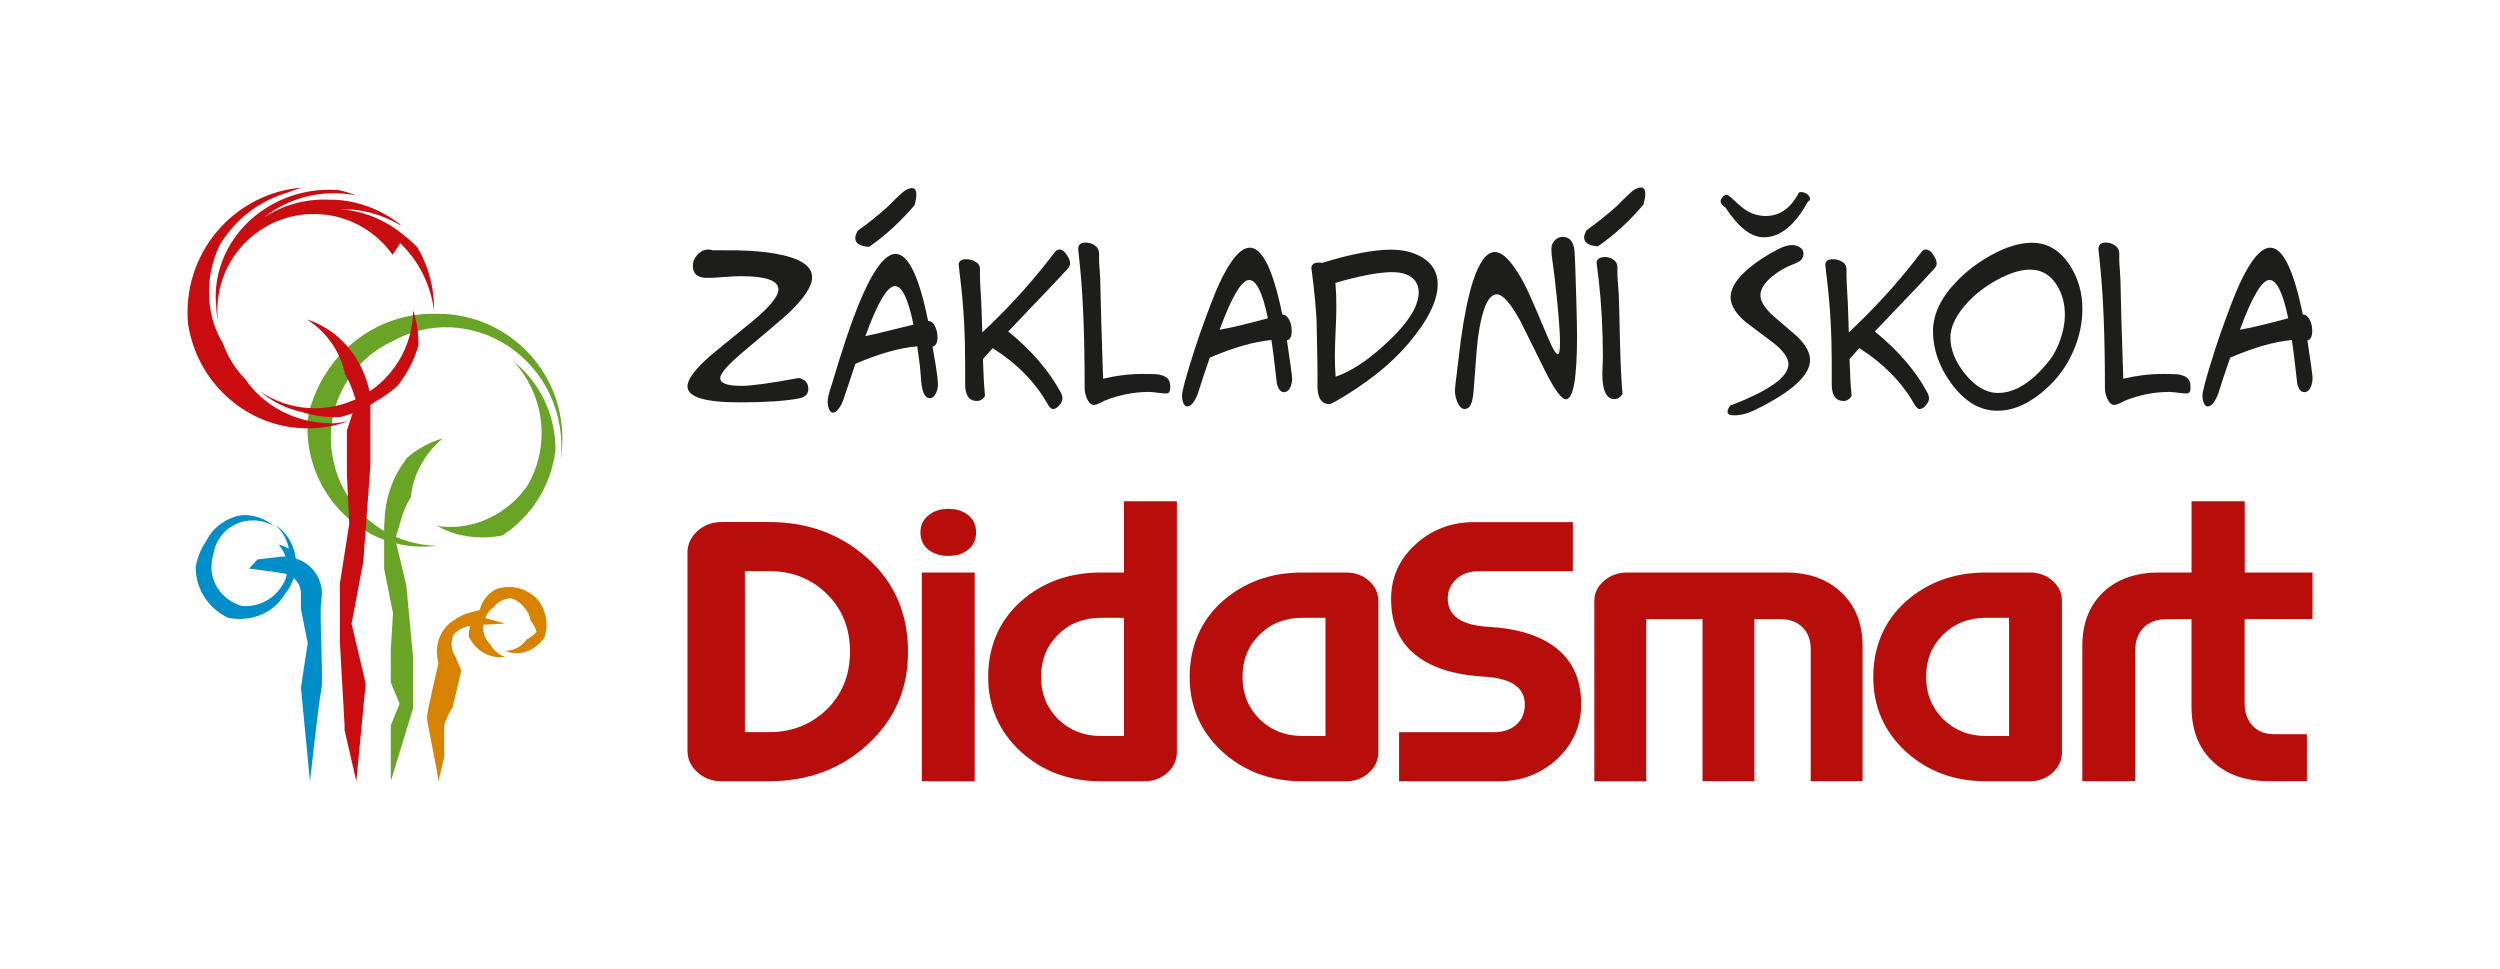 <?xml version="1.0" encoding="UTF-8"?><svg id="Vrstva_1" xmlns="http://www.w3.org/2000/svg" viewBox="0 0 566.93 219.69"><defs><style>.cls-1{fill:#b70e0c;}.cls-2{fill:#1d1d1b;}.cls-3{fill:#6aa426;}.cls-4{fill:#c90c0f;}.cls-5{fill:#008eca;}.cls-6{fill:#d78300;}</style></defs><path class="cls-5" d="M70.29,177.17l-2.05-21.21,1.54-10.12-1.54-7.71v-3.56s0-.15,0-.15v-.07s0-.04,0-.04v-.15c-.03-.13-.05-.26-.07-.39-.19-1.04-.77-2.01-1.59-2.7-.73-.62-1.65-1.01-2.61-1.09-.33-.12-1.11-.19-1.72-.28l-1.93-.26-3.86-.51,1.93-2.06,4.88-.58.27-.03.32-.03c.43-.03.87-.03,1.3.02.87.08,1.75.3,2.58.65,0,0,.47.16,1.16.56.69.41,1.6,1.09,2.38,2.1.78.99,1.39,2.3,1.61,3.62l.07.49c.02.18.03.36.04.54v.36s0,.11,0,.11v.04s0,.08,0,.08v.17c-.03.45-.07.86-.13,1.22-.51,2.89.51,18.32,0,20.25-.51,1.93-2.57,20.73-2.57,20.73"/><path class="cls-6" d="M99.41,177.17c0-1.55-2.59-13.19-2.59-14.49s2.59-12.16,2.59-12.16l-.2-1.2-.05-.29-.02-.15v-.04s0-.02,0-.02h0v-.13c-.02-.11-.04-.2-.05-.34l-.02-.44c-.02-.56.02-1.18.15-1.81.23-1.26.82-2.55,1.55-3.5.72-.96,1.53-1.59,1.97-1.84.44-.26,1.17-.79,2.18-1.25.5-.23,1.07-.45,1.67-.62.3-.09.62-.15.92-.21l.66-.18c1.75-.49,3.3-.97,3.3-.97l-1.55,2.59,4.66,1.29-6.21.32c-.52.03-1.04.04-1.54.11-.51.07-1,.21-1.47.39-.94.37-1.8.93-2.48,1.65-.62,1.46-.59,2.96-.12,4.07.05.14.12.28.19.4l.11.14s.04.06.05.11l.06.14.06.14s0-.13,0-.07h0s0,0,0,0h0s0,.03,0,.03l.02.04.03.07.12.28.24.56.97,2.26-1.94,8.28s-1.94,3.1-1.94,4.4v6.98l-1.29,5.43"/><path class="cls-5" d="M62.18,119.38c-.44-.3-1.66-1-3.41-1.26-.86-.13-1.84-.15-2.83,0-.99.15-1.98.48-2.88.95-.9.47-1.69,1.09-2.32,1.76-.64.68-1.1,1.38-1.47,2.09-.66,1.32-.81,2.44-.89,2.78-.07.35-.41,1.34-.43,2.74-.03,1.39.34,3.18,1.27,4.71.9,1.54,2.34,2.75,3.54,3.4,1.21.66,2.13.86,2.12.87,0,0,.64.07,1.61,0,.97-.08,2.26-.36,3.46-.96,1.21-.58,2.3-1.46,3.05-2.34.76-.87,1.21-1.71,1.44-2.13.23-.42.54-1.21.66-2.18.13-.96.07-2.08-.19-3.06-.25-.99-.69-1.82-1.06-2.38-.37-.56-.67-.85-.66-.86.77.17,1.55.49,2.31.93-.37-1.99-1.43-3.93-3.07-5.42,2.44,1.6,4.16,4.29,4.58,7.24.46,2.94-.42,6.08-2.37,8.41-1.12,1.95-2.95,3.64-5.25,4.65-2.29,1.01-5.03,1.34-7.74.76-2.26-1.1-4.13-2.8-5.39-4.84-1.27-2.03-1.9-4.36-1.88-6.63,0,0,.18-1.31.71-2.71.26-.7.6-1.41.95-2.03.35-.62.7-1.16.93-1.57.23-.41.68-1.17,1.38-1.95.69-.79,1.63-1.58,2.64-2.16,1-.59,2.05-.96,2.83-1.15.79-.2,1.31-.24,1.31-.24,2.67-.05,5.22.93,7.06,2.59"/><path class="cls-6" d="M110.93,145.87c-.68-.75-1.12-1.67-1.29-2.6-.08-.47-.1-.93-.05-1.39.04-.47.15-.91.32-1.32.28-1.16,1.03-2.21,2.04-2.86.78-1.08,2.18-1.92,3.86-2.06,1.26.38,2.36,1.16,3.1,2.16.76.84,1.27,1.89,1.44,3,.14.16.28.34.41.51.07.08.13.21.19.31.03.05.06.13.09.14l.08.15c.22.42.41.88.54,1.37-.65.79-1.43,1.36-2.23,1.71-.53.79-1.26,1.46-2.11,1.9-.42.22-.87.4-1.33.51-.23.05-.47.11-.71.13-.12.02-.22.02-.33.03-.11,0-.28,0-.41.01.41.14.65.27,1.02.36.35.09.72.15,1.11.18.77.06,1.59-.03,2.41-.27,1.64-.48,3.28-1.62,4.43-3.34.21-.69.35-1.4.4-2.12.02-.18.02-.36.02-.54v-.13s0-.16,0-.16v-.21c0-.14-.03-.39-.04-.57-.02-.19-.04-.36-.07-.54-.23-1.42-.79-2.8-1.63-3.96-1.26-1.48-2.96-2.5-4.75-2.92-1.79-.43-3.64-.27-5.24.39-2,1.19-3.19,3.13-3.47,4.97-1.41,1.18-2.45,3.22-2.44,5.59.77,1.69,2.06,3.03,3.55,3.83,1.5.81,3.18,1.09,4.72.85-1.61-.59-2.8-1.71-3.39-2.92"/><path class="cls-3" d="M99.02,119.25l.63.08c.22.03.46.07.83.1.71.06,1.64.1,2.73.04,2.16-.11,4.94-.68,7.51-1.88,2.58-1.17,4.88-2.93,6.39-4.47,1.53-1.53,2.33-2.76,2.34-2.75,2.59-4.24,3.76-9.41,3.25-14.5-.48-5.09-2.69-10.06-6.25-13.92,2.84,2.26,5.25,5.21,6.91,8.64,1.68,3.44,2.58,7.31,2.62,11.32-.44,3.95-1.78,7.79-3.87,11.15-2.08,3.36-4.91,6.24-8.21,8.38-2.8.53-5.53.55-8.05.15-1.26-.2-2.46-.51-3.59-.91-.57-.19-1.12-.42-1.65-.66-.27-.12-.53-.24-.75-.38-.19-.13-.55-.27-.84-.4"/><path class="cls-3" d="M127.15,104.33c.55-5.16-.32-10.34-2.45-14.86-2.11-4.52-5.45-8.32-9.43-10.96-3.98-2.65-8.61-4.12-13.18-4.28-4.58-.18-9.08.92-12.9,3.06-4.97,2.23-9.13,6.21-11.58,11.08-1.23,2.43-2.04,5.07-2.38,7.77-.34,2.7-.24,5.46.34,8.12,1.04,5.35,4,10.32,8.24,13.84,4.22,3.54,9.7,5.58,15.26,5.65,0,0-.62.1-1.74.17-1.12.07-2.75.1-4.72-.15-1.97-.26-4.29-.81-6.69-1.83-2.39-1.02-4.85-2.52-7.04-4.47-2.2-1.94-4.13-4.31-5.58-6.87-1.46-2.55-2.43-5.26-2.97-7.76-.13-.62-.24-1.24-.33-1.83-.04-.29-.08-.61-.11-.91l-.08-.76-.05-.85-.03-.77c0-.5,0-.97.02-1.42.08-1.78.32-3.05.51-3.62.39-1.14,1.28-4.16,3.34-7.53,1.02-1.68,2.33-3.44,3.88-5.06,1.55-1.63,3.36-3.13,5.28-4.37,1.92-1.24,3.95-2.22,5.9-2.92,1.95-.7,3.82-1.12,5.42-1.35,1.61-.23,2.92-.29,3.88-.3.52,0,.78,0,1.02.01h.41c4.06.01,8.14.91,11.84,2.64,3.7,1.73,7.02,4.28,9.66,7.41,2.64,3.13,4.6,6.86,5.67,10.84.54,2,.85,4.02.95,6.13.09,2-.03,4.12-.38,6.14"/><path class="cls-4" d="M78.14,164.58l-1.07-19.13v-13.09l2.13-13.59-.53-11.08v-10.07l2.13-6.54c-.36-1.08-.69-2.21-1.09-3.23-.41-1.03-.89-2.01-1.44-2.91-1.03-5.11-4.23-9.72-8.67-12.5,3.34,1.06,6.58,3.11,9.16,6.09,1.29,1.48,2.42,3.19,3.3,5.07.44.94.83,1.92,1.15,2.94.16.51.31,1.03.43,1.55l.18.79.17.69v16.11l-1.6,21.65-2.66,14.1,3.2,13.59-2.13,22.15-2.66-11.58"/><path class="cls-3" d="M91.81,104.52c-1.55,2.11-2.77,4.51-3.55,7.07-.39,1.28-.68,2.6-.85,3.94-.04.34-.08.66-.11,1.02l-.07.96-.12,1.77v9.71l2.01,10.08-.5,8.21v7.47l2.01,4.85-2.01,4.86v12.7l5.03-16.43v-11.95l-1.51-16.06-2.51-10.46,1.51-5.04c.5-1.62,1.19-3.13,2.03-4.47.24-2.46.98-4.93,2.22-7.22,1.23-2.29,2.95-4.39,5.05-6.12-2.84.8-5.66,2.28-8.15,4.4"/><path class="cls-4" d="M92.73,54.26c-.37-.31-.75-.61-1.13-.89-4.26-3.61-9.44-5.61-14.41-5.9,4.5-.17,9.42,1.04,13.85,3.77-.18-.19-.35-.38-.54-.56-4.29-3.26-9.38-5.09-14.37-5.37-.47-.02-.93-.03-1.39-.02-5.37-.27-10.65,1.21-14.86,4.03,2.65-2.16,5.9-3.82,9.48-4.71,3.58-.9,7.49-1.06,11.4-.31-1.28-.49-2.6-.89-3.94-1.19-5.89-.46-11.66,1.02-16.26,3.94-3.81,2.32-6.86,5.59-8.84,9.27-2,3.67-2.93,7.74-2.8,11.64.02.41.05.82.09,1.22.04,1.23.18,2.45.42,3.63-.54-4.79.54-9.71,3.06-13.8,2.5-4.11,6.39-7.35,10.88-9.05,4.47-1.72,9.56-1.89,14.15-.49,4.6,1.38,8.71,4.36,11.49,8.29.61-.84,1.19-1.71,1.74-2.62,2.01,1.91,3.74,4.21,5.05,6.8,1.32,2.59,2.22,5.46,2.63,8.47.09-4.96-1.22-9.96-3.75-14.28-.63-.66-1.28-1.28-1.96-1.86"/><path class="cls-4" d="M68.69,93.5c2.65.84,5.54,1.23,8.5,1.06,2.92-.7,5.71-1.94,8.2-3.64,1.7-.95,3.3-2.11,4.77-3.45,2.21-2.74,3.83-5.91,4.73-9.24.05-2.78-.38-5.43-1.2-7.83-.04,4.07-1.19,8.1-3.32,11.53-2.11,3.44-5.17,6.29-8.74,8.14-3.56,1.87-7.61,2.71-11.61,2.46-4-.23-7.89-1.58-11.16-3.84,2.74,2.33,6.13,4.02,9.83,4.81"/><path class="cls-4" d="M75.13,95.99c-4.11-.03-8.05-1.04-11.41-2.82-3.37-1.78-6.14-4.32-8.12-7.21-2.23-2.28-3.95-5.03-5.01-8.01-1.85-3.04-2.99-6.71-3.18-10.6-.19-3.88.6-7.98,2.42-11.78,1.65-2.78,3.85-5.29,6.46-7.33,2.62-2.04,5.66-3.62,8.94-4.58,1.06-.44,2.15-.82,3.28-1.12-3.67.28-7.3,1.31-10.6,3.01-3.3,1.7-6.26,4.05-8.67,6.9-2.41,2.84-4.26,6.18-5.39,9.76-1.14,3.58-1.54,7.39-1.22,11.14.63,4.2,2.2,8.21,4.53,11.65,2.33,3.44,5.4,6.32,8.9,8.38,3.5,2.07,7.43,3.32,11.39,3.66,3.96.35,7.95-.2,11.59-1.55-1.3.28-2.61.46-3.91.54"/><path class="cls-2" d="M184.18,62.84c0,2.06-1.81,4.8-5.43,8.25-.44.43-3.76,3.27-9.99,8.51-3.62,3.01-5.43,5.07-5.43,6.16,0,1.16,1.59,1.74,4.78,1.74,2.32,0,6.66-.59,13.03-1.78,1.45.32,2.17,1.14,2.17,2.48,0,1.19-.74,1.9-2.22,2.17-3.07.58-7.53.87-13.37.87-7.87,0-11.81-1.2-11.81-3.6,0-1.65,1.78-4.03,5.34-7.12,3.33-2.72,6.64-5.43,9.94-8.12,3.56-3.04,5.34-5.3,5.34-6.77,0-2-2.85-3-8.56-3-.84,0-2.1.06-3.78.19-1.68.13-2.94.2-3.78.2-2.2,0-3.3-.91-3.3-2.74,0-.92.35-1.77,1.06-2.54.71-.77,1.53-1.15,2.45-1.15.35,0,.68.06,1,.17h2.6c4.57-.05,8.39.19,11.46.74,5.64.96,8.47,2.74,8.47,5.34"/><path class="cls-2" d="M207.15,73.61c-1.19-5.82-2.59-8.73-4.21-8.73-1.71,0-3.94,3.77-6.69,11.33,1.42-.26,5.05-1.13,10.9-2.6M207.41,46.52c-3.24,3.79-6.69,6.94-10.33,9.46-2.08-.12-3.13-.78-3.13-2,0-.46.19-1.01.56-1.65,2.61-1.88,4.92-3.74,6.95-5.6.69-.75,1.8-1.81,3.3-3.17.78-.61,1.46-.91,2.04-.91.66,0,1,.51,1,1.52,0,.61-.13,1.39-.39,2.35M212.7,87.19c0,.7-.15,1.35-.43,1.96-.35.76-.82,1.13-1.43,1.13-.76,0-1.3-.65-1.65-1.95-.17-.67-.29-1.54-.35-2.61-.12-1.51-.19-2.39-.22-2.65l-.61-4.52c-3.91.29-8.58,1.61-14.03,3.95l-1.48,4.43c-.43,1.28-.87,2.56-1.3,3.87-.75,1.85-1.54,2.77-2.35,2.77-.37,0-.68-.32-.91-.95-.18-.49-.26-.99-.26-1.48,0-.84.35-2.26,1.04-4.25.95-3.24,2.01-6.62,3.17-10.12,4.28-12.79,8.02-19.19,11.2-19.19,2.87,0,5.33,5.06,7.38,15.2.7,0,1.24.47,1.65,1.39.32.72.48,1.47.48,2.25,0,1.31-.38,2.03-1.13,2.18.26,1.45.5,2.89.74,4.34.32,1.94.48,3.35.48,4.25"/><path class="cls-2" d="M242.66,59.8c0,.49-.39,1.1-1.17,1.82-.46.52-1.18,1.29-2.13,2.3-.26.29-3.84,4.04-10.72,11.25,5.27,4.29,9.23,8.89,11.9,13.81.26.49.39.94.39,1.35,0,.49-.24,1.02-.72,1.58-.47.57-.95.85-1.41.85-.41,0-.84-.42-1.3-1.26-2.81-4.92-6.93-9.1-12.38-12.55-.78.84-1.52,1.67-2.22,2.47.1,3.36.26,6.16.48,8.38-.49.75-1.1,1.13-1.82,1.13-1.82,0-2.72-1.3-2.69-3.91v-4.65c0-6.57-.34-12.78-1.04-18.63-.29-2.55-.43-3.75-.43-3.61,0-.89.56-1.34,1.68-1.34.81,0,1.49.17,2.07.52.72.4,1.08.97,1.08,1.69v1.65c0,.78.04,1.81.13,3.08.09,1.53.15,2.53.18,3l.22,6.64c5.47-5.1,10.51-10.58,15.11-16.46.32-.46.83-1.11,1.52-1.95.26-.26.54-.39.82-.39.58,0,1.14.38,1.67,1.15.54.77.8,1.46.8,2.06"/><path class="cls-2" d="M265.37,88.02c0,.81-.3,1.21-.91,1.21-.43,0-1.09-.06-1.95-.17-.87-.12-1.54-.18-2-.18-3.3,0-6.59.64-9.86,1.91-.43.2-.87.42-1.3.65-.61.26-1.03.39-1.26.39-.63,0-1.17-.48-1.6-1.44-.35-.81-.52-1.58-.52-2.3,0-11.4-.34-20.55-1.04-27.44-.29-2.93-.43-4.3-.43-4.12,0-1.02.54-1.52,1.64-1.52.83,0,1.55.22,2.17.67.62.45.93,1.06.93,1.84v1.44c0,.55.04,1.27.13,2.17.05,1.13.1,1.84.13,2.13.09,5.04.3,12.58.65,22.63,2.95-.72,5.93-1.09,8.95-1.09,1.71,0,2.84.03,3.38.08,1.48.23,2.37.75,2.7,1.57.14.41.21.93.21,1.56"/><path class="cls-2" d="M287.52,72.17c-1.19-5.79-2.61-8.68-4.26-8.68s-3.94,3.76-6.68,11.29c2.46-.43,6.11-1.3,10.94-2.6M293.03,85.81c0,.69-.13,1.35-.39,1.95-.35.78-.84,1.17-1.48,1.17-.75,0-1.29-.67-1.61-2,0-.03-.12-1.03-.35-3-.23-2.2-.52-4.47-.87-6.82-3.93.35-8.59,1.68-13.98,3.99-.55,1.54-1.04,2.98-1.48,4.32-.43,1.35-.85,2.66-1.26,3.93-.75,1.88-1.55,2.82-2.39,2.82-.4,0-.72-.33-.95-1-.15-.47-.22-.96-.22-1.48,0-.78.59-3.11,1.78-6.99.9-2.92,1.69-5.37,2.39-7.34,1.85-5.21,3.27-8.87,4.25-10.99,2.55-5.47,4.86-8.2,6.95-8.2,2.86,0,5.32,5.07,7.38,15.2l.13-.05c.67.11,1.19.6,1.56,1.47.29.7.44,1.44.44,2.21,0,1.31-.36,2.03-1.09,2.18.78,5.21,1.17,8.07,1.17,8.59"/><path class="cls-2" d="M315.77,61.71c-3.02,0-7.33.81-12.93,2.43.15,1.8.21,3.61.21,5.43,0,1.22-.06,3.05-.17,5.49-.11,2.45-.17,4.28-.17,5.49,0,1.71.06,3.33.17,4.87,3.24-1.1,6.73-3.32,10.46-6.64,5.59-4.95,8.38-9.1,8.38-12.46,0-1.59-.62-2.79-1.87-3.6-1.04-.67-2.41-1-4.09-1M326.03,64.45c0,3.79-2.26,8.32-6.77,13.59-3.94,4.63-9.42,8.98-16.45,13.02-.67.38-1.13.57-1.39.57-1.71,0-2.59-1.29-2.65-3.87.03-3.42-.04-8.55-.22-15.42-.17-2.78-.41-5.42-.71-7.92-.3-2.5-.46-3.69-.46-3.54,0-.9.55-1.34,1.65-1.34.29,0,.55.03.78.08,6.45-2,11.67-3,15.63-3,2.78,0,5.15.59,7.12,1.78,2.32,1.42,3.47,3.43,3.47,6.04"/><path class="cls-2" d="M355.12,90.54c-.99,0-2.52-2.05-4.6-6.16-1.89-3.83-3.78-7.64-5.69-11.47-2.23-4.11-4.03-6.16-5.38-6.16-1.94,0-3.36,3.21-4.26,9.64-.2,1.47-.54,5.49-1,12.07-.15,2.05-.49,3.34-1.04,3.86-.34.29-.68.43-1,.43-.66,0-1.23-.55-1.69-1.64-.35-.87-.52-1.7-.52-2.48,0-.35.05-.98.17-1.91.38-3.22.77-6.43,1.17-9.64.78-5.58,1.69-10,2.73-13.24,1.45-4.46,3.11-6.69,4.99-6.69s4.15,2.44,6.73,7.33c.84,1.62,2.32,4.96,4.43,10.03.69,1.62,1.1,2.56,1.22,2.83.58,1.33,1.05,2.21,1.43,2.65.18.23.31.35.39.35.38,0,.57-.85.57-2.56,0-2.93-.44-8.11-1.31-15.55-.14-.95-.27-1.92-.39-2.91-.17-1.13-.26-2.08-.26-2.87,0-.73.25-1.36.74-1.91.49-.55,1.1-.82,1.83-.82,1.59,0,2.48,1.1,2.69,3.3.08.87.21,4.47.39,10.81.11,3.85.17,6.63.17,8.33,0,9.58-.84,14.37-2.51,14.37"/><path class="cls-2" d="M367.97,89.33c-.52.78-1.14,1.17-1.87,1.17-1.82,0-2.74-1.92-2.74-5.77,0-.55.02-1.23.07-2.04.04-.81.06-1.33.06-1.56,0-6.28-.32-12.2-.96-17.76-.32-2.63-.47-3.87-.47-3.69,0-.92.65-1.39,1.97-1.39.69,0,1.32.21,1.89.63.57.42.86.95.86,1.58v1.35c0,.6.04,1.41.13,2.38.08,1.25.14,2.03.17,2.35.06,1.24.16,5.04.3,11.38.11,4.63.3,8.42.56,11.38M372.7,46.38c-3.21,3.79-6.66,6.95-10.33,9.47-2.09-.12-3.13-.79-3.13-2,0-.46.19-1.02.56-1.65,2.6-1.88,4.94-3.75,7-5.61.69-.75,1.78-1.8,3.25-3.17.78-.61,1.48-.91,2.09-.91.64,0,.96.5.96,1.52,0,.61-.14,1.39-.4,2.34"/><path class="cls-2" d="M393.19,94.19c-.96,0-1.43-.28-1.43-.83,0-.38.2-.84.61-1.39,8.8-3.35,13.2-6.49,13.2-9.38,0-1.42-1.13-3.02-3.39-4.82-2.12-1.59-4.21-3.17-6.3-4.73-2.28-1.94-3.43-3.82-3.43-5.65,0-2.02,1.36-4.2,4.08-6.51,1.88-1.59,4.16-3.07,6.82-4.43,1.15-.58,2.16-.87,2.99-.87.63,0,1.21.14,1.74.44.61.37.91.87.91,1.47,0,.38-.1.76-.3,1.13-.26.47-.94.9-2.04,1.31-1.65.61-3.21,1.5-4.69,2.69-1.82,1.5-2.74,2.95-2.74,4.34s.97,2.92,2.91,4.69c1.79,1.53,3.6,3.08,5.42,4.65,1.94,1.88,2.92,3.67,2.92,5.34,0,3.5-4.2,7.29-12.6,11.38-1.59.78-3.15,1.17-4.68,1.17M410,45.69c-2.96,5.41-6.3,8.12-10.03,8.12-2.87,0-5.76-2.26-8.69-6.77-.72-.46-1.09-.91-1.09-1.35,0-.32.15-.65.44-1,.29-.34.59-.52.91-.52.26,0,.83.42,1.7,1.25,1.13,1.07,2.09,1.86,2.86,2.35,1.36.81,2.79,1.21,4.3,1.21,3.21,0,5.73-1.78,7.55-5.34.17-.06.36-.08.56-.08.43,0,.87.16,1.3.48.43.32.65.68.65,1.09,0,.29-.16.48-.48.57"/><path class="cls-2" d="M439.18,59.8c0,.49-.4,1.1-1.18,1.82-.46.52-1.17,1.29-2.12,2.3-.26.29-3.83,4.04-10.73,11.25,5.27,4.29,9.24,8.89,11.9,13.81.26.49.4.94.4,1.35,0,.49-.24,1.02-.72,1.58-.48.57-.95.85-1.41.85-.4,0-.84-.42-1.3-1.26-2.81-4.92-6.94-9.1-12.38-12.55-.78.84-1.52,1.67-2.22,2.47.1,3.36.26,6.16.48,8.38-.49.75-1.1,1.13-1.82,1.13-1.82,0-2.72-1.3-2.69-3.91v-4.65c0-6.57-.35-12.78-1.04-18.63-.29-2.55-.43-3.75-.43-3.61,0-.89.55-1.34,1.67-1.34.8,0,1.49.17,2.07.52.72.4,1.08.97,1.08,1.69v1.65c0,.78.04,1.81.13,3.08.08,1.53.14,2.53.17,3l.22,6.64c5.47-5.1,10.51-10.58,15.11-16.46.32-.46.82-1.11,1.52-1.95.26-.26.54-.39.83-.39.58,0,1.13.38,1.67,1.15.53.77.8,1.46.8,2.06"/><path class="cls-2" d="M460.41,61.14c-2.2,0-4.75.8-7.64,2.39-2.89,1.59-5.32,3.54-7.25,5.82-2.14,2.52-3.22,4.92-3.22,7.21,0,2.72,1.1,5.46,3.3,8.21,2.35,2.89,4.84,4.34,7.51,4.34,3.88,0,7.77-2.47,11.68-7.42,1.01-1.3,1.84-2.92,2.49-4.84.65-1.93.98-3.73.98-5.41,0-2.66-.63-4.96-1.91-6.9-1.45-2.26-3.43-3.39-5.95-3.39M472.22,70.13c0,3.04-.62,6.06-1.87,9.05-1.24,3-2.95,5.6-5.12,7.8-4.08,4.11-8.17,6.16-12.25,6.16s-7.42-2.06-10.46-6.16c-2.78-3.79-4.17-7.75-4.17-11.86,0-3.84,1.8-7.63,5.39-11.33,2.23-2.32,4.82-4.29,7.77-5.91,3.39-1.88,6.48-2.83,9.25-2.83,3.53,0,6.4,1.69,8.6,5.08,1.92,2.92,2.87,6.25,2.87,9.99"/><path class="cls-2" d="M496.75,88.02c0,.81-.3,1.21-.91,1.21-.44,0-1.09-.06-1.95-.17-.87-.12-1.54-.18-2-.18-3.3,0-6.59.64-9.86,1.91-.43.2-.87.42-1.3.65-.61.26-1.03.39-1.26.39-.64,0-1.17-.48-1.61-1.44-.35-.81-.52-1.58-.52-2.3,0-11.4-.35-20.55-1.05-27.44-.29-2.93-.43-4.3-.43-4.12,0-1.02.54-1.52,1.63-1.52.83,0,1.56.22,2.17.67.62.45.93,1.06.93,1.84v1.44c0,.55.04,1.27.13,2.17.06,1.13.1,1.84.13,2.13.09,5.04.3,12.58.65,22.63,2.96-.72,5.94-1.09,8.95-1.09,1.71,0,2.84.03,3.39.08,1.47.23,2.37.75,2.69,1.57.15.41.22.93.22,1.56"/><path class="cls-2" d="M518.9,72.17c-1.19-5.79-2.61-8.68-4.26-8.68s-3.94,3.76-6.69,11.29c2.46-.43,6.11-1.3,10.94-2.6M524.41,85.81c0,.69-.13,1.35-.39,1.95-.35.78-.84,1.17-1.48,1.17-.75,0-1.29-.67-1.6-2,0-.03-.11-1.03-.34-3-.24-2.2-.53-4.47-.87-6.82-3.94.35-8.6,1.68-13.98,3.99-.55,1.54-1.04,2.98-1.48,4.32-.43,1.35-.86,2.66-1.26,3.93-.76,1.88-1.54,2.82-2.38,2.82-.41,0-.73-.33-.96-1-.15-.47-.22-.96-.22-1.48,0-.78.6-3.11,1.79-6.99.89-2.92,1.69-5.37,2.39-7.34,1.85-5.21,3.27-8.87,4.25-10.99,2.54-5.47,4.86-8.2,6.95-8.2,2.87,0,5.33,5.07,7.39,15.2l.13-.05c.66.11,1.19.6,1.56,1.47.29.7.44,1.44.44,2.21,0,1.31-.37,2.03-1.09,2.18.78,5.21,1.17,8.07,1.17,8.59"/><path class="cls-1" d="M174.4,177.17h-10.74c-2.14,0-3.97-.68-5.49-2.04-1.52-1.36-2.27-3-2.27-4.94v-44.83c0-1.93.76-3.58,2.27-4.94,1.52-1.36,3.34-2.04,5.49-2.04h10.74c8.78,0,16.22,2.75,22.34,8.23,6.11,5.49,9.17,12.54,9.17,21.16s-3.03,15.36-9.09,21c-6.06,5.59-13.53,8.39-22.41,8.39ZM168.92,129.51v36.52h5.49c5.12,0,9.46-1.7,13.01-5.09,3.55-3.45,5.33-7.84,5.33-13.17s-1.75-9.64-5.25-13.09c-3.5-3.45-7.86-5.17-13.09-5.17h-5.49Z"/><path class="cls-1" d="M210.53,124.65c-1.2-.99-1.8-2.3-1.8-3.92s.6-2.9,1.8-3.84c1.15-.99,2.67-1.49,4.55-1.49s3.32.47,4.47,1.41c1.2.94,1.8,2.25,1.8,3.92s-.6,2.98-1.8,3.92c-1.15.94-2.64,1.41-4.47,1.41s-3.34-.47-4.55-1.41ZM221.03,177.17h-11.99v-47.34h11.99v47.34Z"/><path class="cls-1" d="M259.59,177.17h-9.95c-7.16,0-13.22-2.24-18.18-6.74-4.91-4.54-7.37-10.19-7.37-16.93s2.45-12.7,7.37-17.09c4.96-4.39,11.02-6.58,18.18-6.58h5.25v-16.15h11.99v56.9c0,1.83-.72,3.38-2.15,4.66-1.44,1.28-3.15,1.92-5.13,1.92ZM249.64,166.9h5.25v-26.8h-5.25c-3.92,0-7.16,1.28-9.72,3.84-2.56,2.51-3.84,5.7-3.84,9.56s1.3,7.03,3.92,9.64c2.61,2.51,5.83,3.76,9.64,3.76Z"/><path class="cls-1" d="M305.28,177.17h-9.95c-7.16,0-13.22-2.24-18.18-6.74-4.91-4.54-7.37-10.19-7.37-16.93s2.46-12.7,7.37-17.09c4.96-4.39,11.02-6.58,18.18-6.58h9.95c2.04,0,3.76.63,5.17,1.88,1.41,1.25,2.11,2.77,2.11,4.55v34.33c0,1.83-.72,3.38-2.15,4.66-1.44,1.28-3.15,1.92-5.13,1.92ZM295.33,166.9h5.25v-26.8h-5.25c-3.92,0-7.16,1.28-9.72,3.84-2.56,2.51-3.84,5.7-3.84,9.56s1.3,7.03,3.92,9.64c2.61,2.51,5.82,3.76,9.64,3.76Z"/><path class="cls-1" d="M339.84,177.17h-22.57v-11.13h21.47c2.14,0,3.85-.57,5.13-1.72,1.28-1.15,1.92-2.66,1.92-4.54,0-3.92-3.16-6.04-9.48-6.35-6.74-.42-11.9-2.1-15.48-5.06-3.58-2.95-5.37-7.12-5.37-12.5,0-4.86,1.8-8.96,5.41-12.3,3.71-3.45,8.2-5.17,13.48-5.17h22.33v11.13h-21.39c-2.04,0-3.71.59-5.02,1.76-1.31,1.18-1.96,2.65-1.96,4.43,0,3.97,3.13,6.11,9.41,6.43,6.74.42,11.9,2.1,15.48,5.05,3.58,2.95,5.37,7.12,5.37,12.5,0,4.81-1.8,8.93-5.41,12.38-3.66,3.4-8.1,5.09-13.32,5.09Z"/><path class="cls-1" d="M373.31,177.17h-11.76v-40.91c0-1.77.73-3.29,2.2-4.55,1.46-1.25,3.21-1.88,5.25-1.88h35.98c5.22,0,9.43,1.52,12.62,4.54,3.19,3.03,4.78,7.08,4.78,12.15v30.64h-11.76v-29.94c0-2.09-.63-3.75-1.88-4.98-1.26-1.23-2.93-1.84-5.02-1.84h-5.88v36.76h-11.76v-36.76h-12.77v36.76Z"/><path class="cls-1" d="M460.3,177.17h-9.95c-7.16,0-13.22-2.24-18.18-6.74-4.91-4.54-7.37-10.19-7.37-16.93s2.46-12.7,7.37-17.09c4.96-4.39,11.03-6.58,18.18-6.58h9.95c2.04,0,3.76.63,5.17,1.88,1.41,1.25,2.12,2.77,2.12,4.55v34.33c0,1.83-.72,3.38-2.15,4.66-1.44,1.28-3.15,1.92-5.13,1.92ZM450.35,166.9h5.25v-26.8h-5.25c-3.92,0-7.16,1.28-9.72,3.84-2.56,2.51-3.84,5.7-3.84,9.56s1.3,7.03,3.92,9.64c2.61,2.51,5.82,3.76,9.64,3.76Z"/><path class="cls-1" d="M524.41,140.41v-10.58h-15.36v-16.15h-12.07v16.15h-7.37c-5.33,0-9.56,1.5-12.7,4.5-3.13,3.01-4.7,7.07-4.7,12.19v30.64h11.99v-29.55c0-2.25.64-4.01,1.92-5.29,1.28-1.28,3.04-1.92,5.29-1.92h5.56v19.83c0,5.22,1.58,9.35,4.74,12.38,3.16,3.03,7.46,4.54,12.89,4.54h8.54v-10.66h-7.53c-1.99,0-3.58-.64-4.78-1.92-1.2-1.28-1.8-2.94-1.8-4.98v-19.2h15.36Z"/></svg>